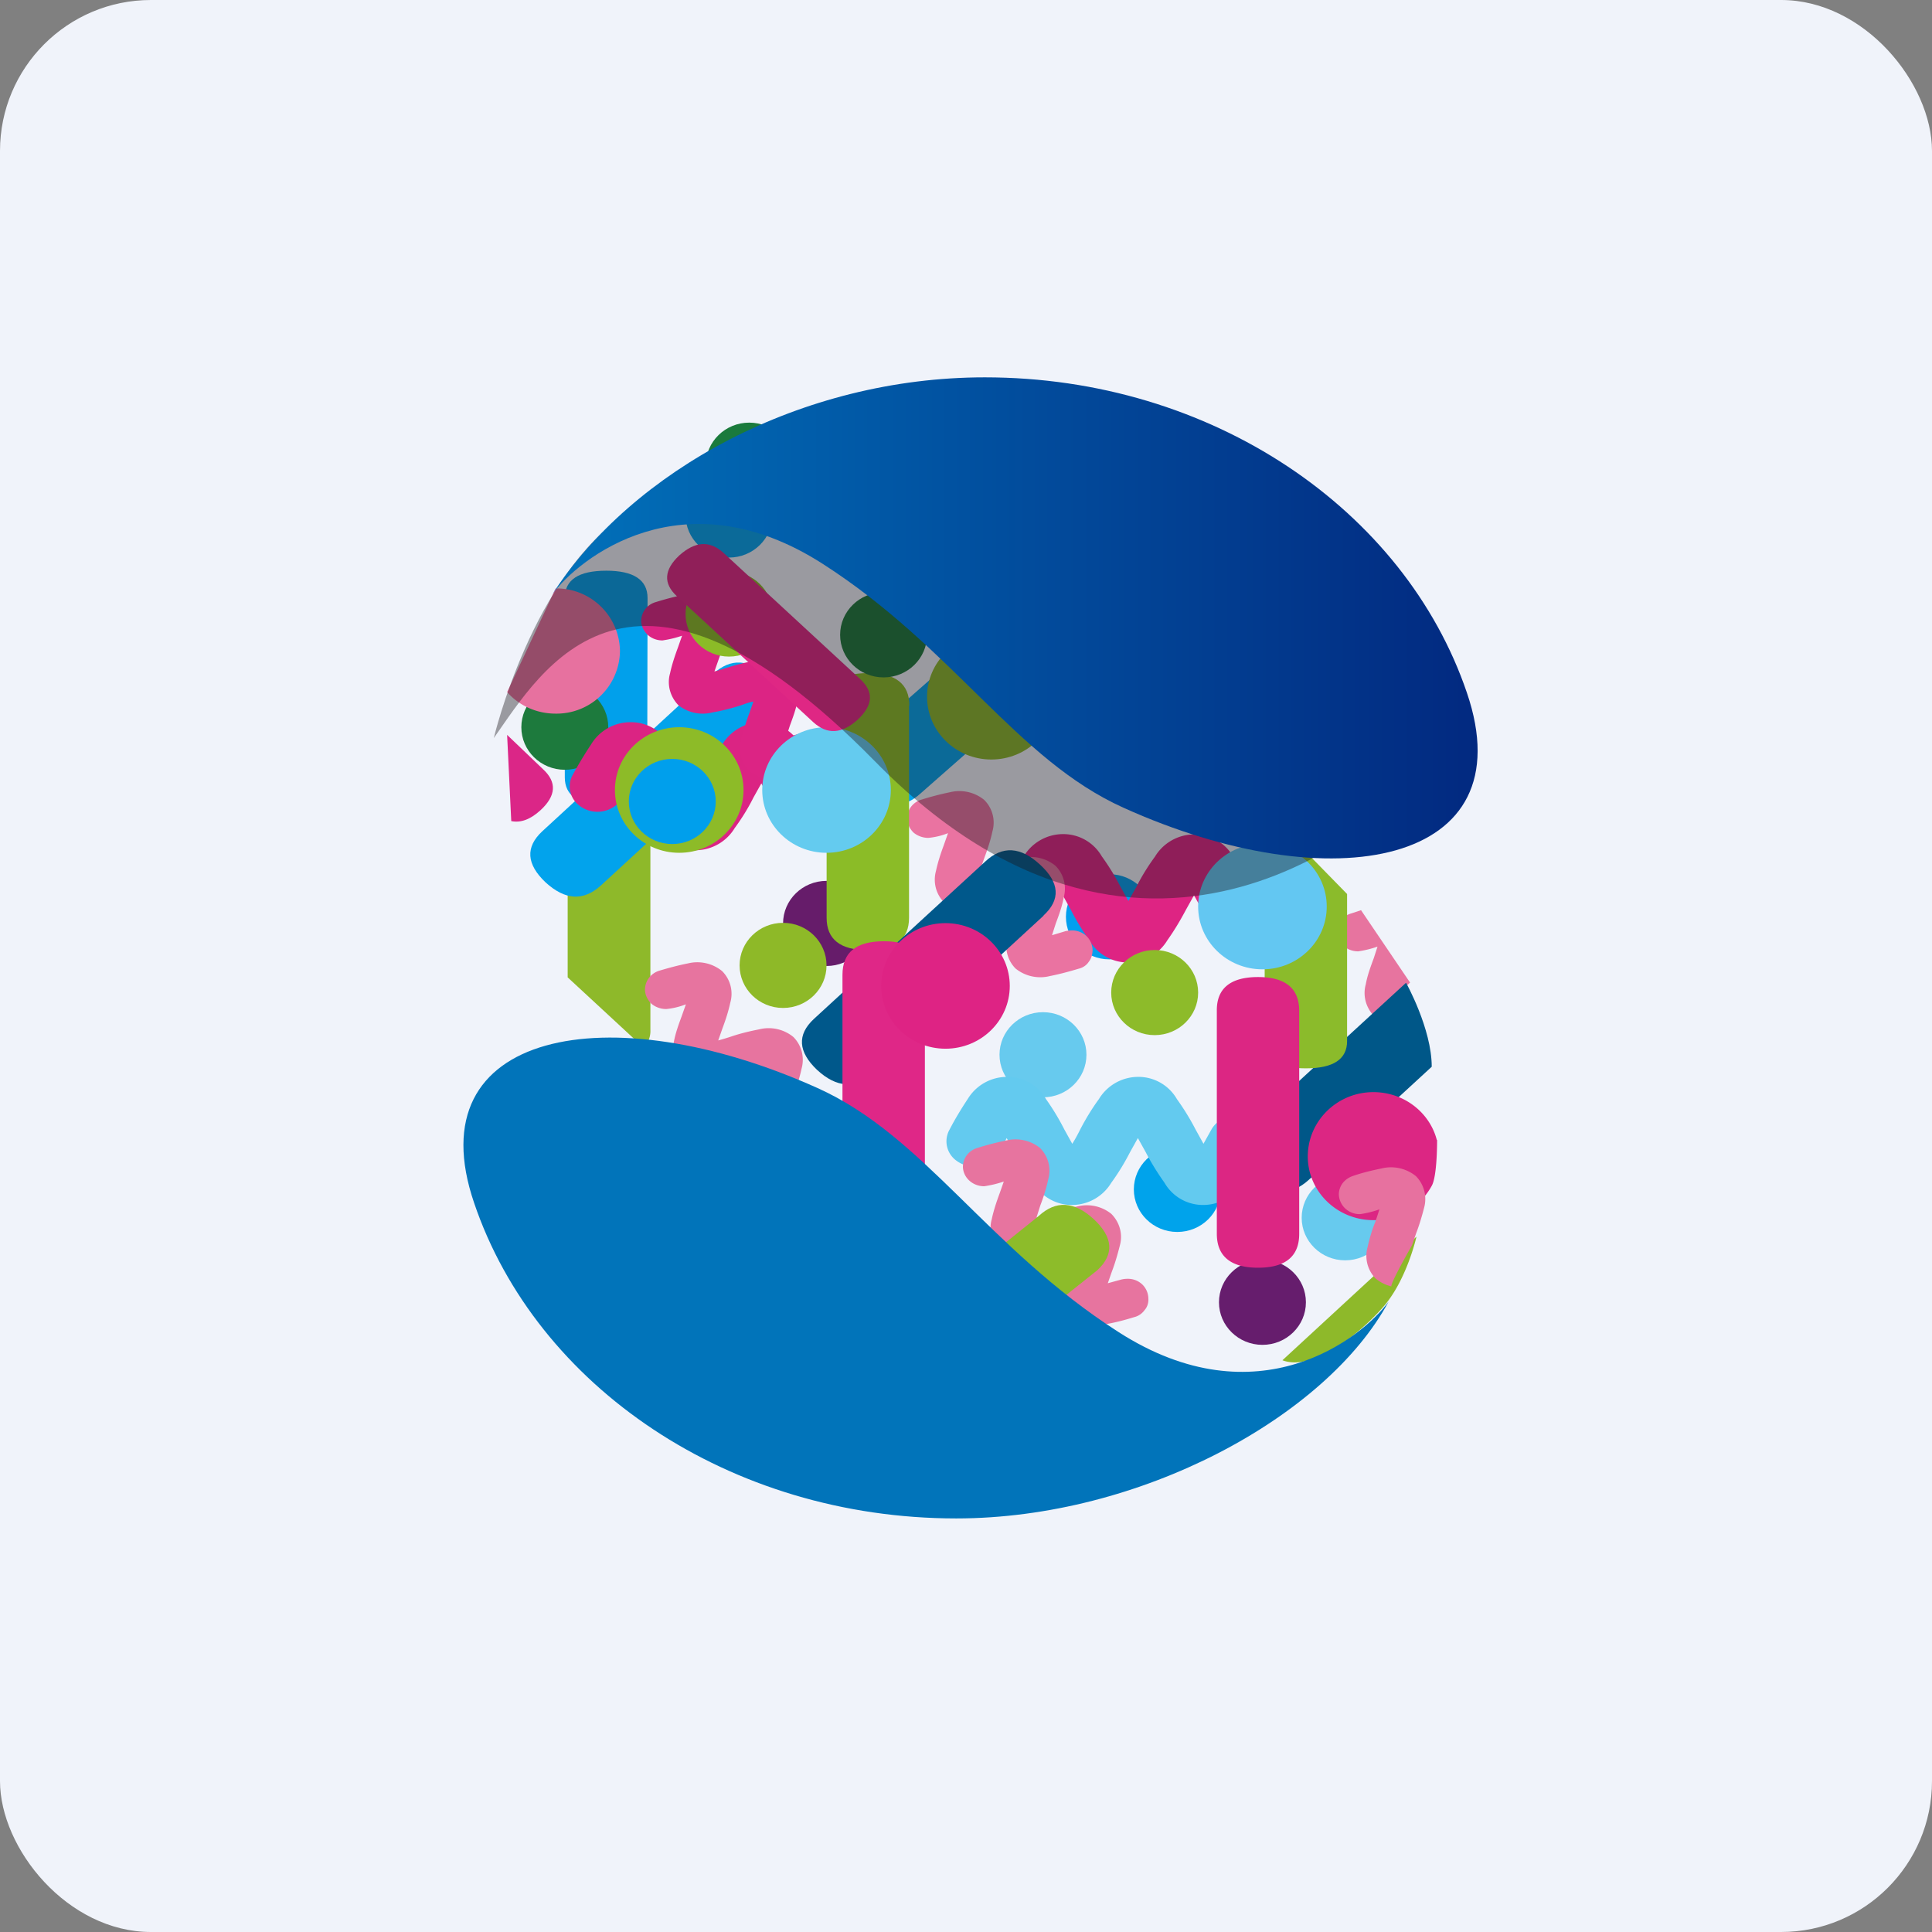 <!-- by FastBull --><svg xmlns="http://www.w3.org/2000/svg" width="64" height="64" viewBox="0 0 64 64"><rect x="0" y="0" width="64" height="64" fill="#808080" stroke="none"/><rect x="0" y="0" width="64" height="64" rx="5" ry="5" fill="#F0F3FA" /><path fill="#eff5fb" d="" /><ellipse cx="29.19" cy="16.81" rx="2.13" ry="2.08" fill="#ea74a2" /><ellipse cx="36.75" cy="30.37" rx="1.44" ry="1.41" fill="#029fef" /><ellipse cx="27.38" cy="30.59" rx="1.44" ry="1.41" fill="#661c6a" /><ellipse cx="30.65" cy="18.89" rx="1.44" ry="1.41" fill="#019fee" /><ellipse cx="24.82" cy="15.41" rx="1.44" ry="1.41" fill="#1a7a3c" /><ellipse cx="24.15" cy="17.06" rx="1.44" ry="1.41" fill="#01a3ef" /><ellipse cx="34.55" cy="34.94" rx="1.44" ry="1.41" fill="#67caee" /><ellipse cx="39.0" cy="39.4" rx="1.44" ry="1.41" fill="#00a3eb" /><ellipse cx="41.82" cy="43.14" rx="1.44" ry="1.41" fill="#661d6d" /><path d="M 21.451,19.808 C 21.451,19.209 20.988,18.905 20.085,18.905 C 19.162,18.905 18.71,19.209 18.71,19.808 L 18.71,25.751 C 18.71,26.36 19.162,26.665 20.075,26.665 C 20.988,26.665 21.44,26.349 21.44,25.751 L 21.451,19.808 Z" fill="#01a0eb" /><ellipse cx="18.71" cy="24.09" rx="1.44" ry="1.41" fill="#1d7a3d" /><path d="M 21.545,27.977 C 21.545,27.358 21.093,27.053 20.18,27.053 C 19.256,27.053 18.805,27.368 18.805,27.977 L 18.805,32.377 L 21.325,34.708 A 0.808,0.808 0 0,0 21.545,34.109 L 21.545,27.977 Z M 46.923,40.965 L 42.482,45.06 C 43.459,45.438 45.002,44.221 45.8,43.318 C 46.598,42.425 46.923,40.965 46.923,40.965 Z" fill="#8eb92a" /><path d="M 33.62,23.535 C 34.187,23.011 34.145,22.454 33.515,21.855 C 32.864,21.257 32.255,21.226 31.677,21.75 L 28.549,24.502 C 27.971,25.026 28.013,25.593 28.654,26.181 C 29.305,26.78 29.913,26.811 30.491,26.287 L 33.62,23.535 Z M 25.567,24.113 C 26.144,23.588 26.102,23.021 25.462,22.422 C 24.811,21.824 24.201,21.793 23.634,22.317 L 17.965,27.536 C 17.398,28.061 17.439,28.628 18.07,29.227 C 18.721,29.825 19.329,29.857 19.907,29.331 L 25.577,24.113 Z" fill="#02a3ec" /><path d="M 43.017,31.148 C 43.238,30.833 43.448,30.486 43.627,30.14 A 0.725,0.725 0 0,0 43.448,29.174 A 0.966,0.966 0 0,0 42.157,29.174 A 0.861,0.861 0 0,0 41.989,29.384 L 41.726,29.857 L 41.453,29.373 A 8.085,8.085 0 0,0 40.844,28.366 A 1.47,1.47 0 0,0 39.553,27.641 A 1.522,1.522 0 0,0 38.261,28.376 C 38.03,28.691 37.82,29.027 37.642,29.384 L 37.379,29.846 L 37.117,29.373 A 7.949,7.949 0 0,0 36.497,28.366 A 1.47,1.47 0 0,0 35.206,27.631 A 1.522,1.522 0 0,0 33.914,28.366 C 33.694,28.691 33.494,29.027 33.305,29.373 A 0.787,0.787 0 0,0 33.473,30.35 A 0.977,0.977 0 0,0 34.764,30.35 C 34.943,30.14 35.09,29.909 35.206,29.657 L 35.468,30.13 C 35.647,30.486 35.856,30.823 36.087,31.148 A 1.47,1.47 0 0,0 37.379,31.883 A 1.522,1.522 0 0,0 38.67,31.148 C 38.901,30.823 39.101,30.486 39.29,30.13 L 39.553,29.657 L 39.815,30.13 C 39.993,30.486 40.203,30.823 40.424,31.148 A 1.47,1.47 0 0,0 41.715,31.883 A 1.522,1.522 0 0,0 43.007,31.148 Z" fill="#de2483" /><path d="M 41.159,39.191 C 41.39,38.865 41.59,38.529 41.779,38.172 A 0.725,0.725 0 0,0 41.6,37.206 A 0.966,0.966 0 0,0 40.298,37.206 A 0.861,0.861 0 0,0 40.13,37.416 L 39.867,37.889 L 39.605,37.416 A 8.085,8.085 0 0,0 38.986,36.408 A 1.47,1.47 0 0,0 37.694,35.673 A 1.522,1.522 0 0,0 36.403,36.408 C 36.172,36.724 35.962,37.07 35.783,37.416 C 35.699,37.584 35.615,37.742 35.52,37.889 L 35.258,37.416 A 7.959,7.959 0 0,0 34.649,36.408 A 1.47,1.47 0 0,0 33.358,35.673 A 1.522,1.522 0 0,0 32.056,36.408 C 31.846,36.724 31.636,37.07 31.457,37.416 A 0.787,0.787 0 0,0 31.614,38.393 A 0.977,0.977 0 0,0 32.916,38.393 C 33.095,38.183 33.231,37.941 33.347,37.7 L 33.62,38.172 C 33.798,38.519 33.998,38.865 34.229,39.181 A 1.47,1.47 0 0,0 35.52,39.916 A 1.522,1.522 0 0,0 36.812,39.181 C 37.043,38.865 37.253,38.519 37.431,38.172 L 37.694,37.7 L 37.956,38.172 C 38.135,38.519 38.345,38.855 38.576,39.181 A 1.47,1.47 0 0,0 39.867,39.916 A 1.522,1.522 0 0,0 41.159,39.181 Z" fill="#63caef" /><path d="M 28.685,27.442 C 28.916,27.127 29.116,26.78 29.294,26.433 A 0.725,0.725 0 0,0 29.116,25.468 A 0.966,0.966 0 0,0 27.824,25.468 A 0.861,0.861 0 0,0 27.656,25.677 L 27.393,26.15 L 27.131,25.667 A 8.085,8.085 0 0,0 26.512,24.659 A 1.47,1.47 0 0,0 25.22,23.924 A 1.522,1.522 0 0,0 23.928,24.659 C 23.698,24.974 23.488,25.32 23.309,25.667 L 23.047,26.14 L 22.784,25.667 A 7.959,7.959 0 0,0 22.175,24.659 A 1.47,1.47 0 0,0 20.873,23.924 A 1.522,1.522 0 0,0 19.581,24.659 C 19.372,24.974 19.162,25.32 18.973,25.667 A 0.787,0.787 0 0,0 19.14,26.643 A 0.977,0.977 0 0,0 20.442,26.643 C 20.61,26.433 20.758,26.203 20.873,25.951 L 21.136,26.423 C 21.325,26.78 21.524,27.116 21.755,27.431 A 1.47,1.47 0 0,0 23.047,28.166 A 1.522,1.522 0 0,0 24.338,27.431 C 24.569,27.116 24.779,26.78 24.957,26.423 L 25.22,25.951 L 25.483,26.423 C 25.661,26.78 25.871,27.116 26.102,27.431 A 1.47,1.47 0 0,0 27.393,28.166 A 1.522,1.522 0 0,0 28.685,27.431 Z" fill="#db2483" /><ellipse cx="38.25" cy="32.88" rx="1.44" ry="1.41" fill="#8dbb2a" /><path d="M 34.775,32.334 C 35.09,32.272 35.405,32.188 35.72,32.093 C 35.856,32.062 35.983,31.988 36.066,31.862 C 36.151,31.757 36.193,31.61 36.193,31.474 A 0.661,0.661 0 0,0 35.983,31.001 A 0.693,0.693 0 0,0 35.478,30.823 A 0.798,0.798 0 0,0 35.269,30.854 L 34.849,30.98 L 34.974,30.591 C 35.08,30.308 35.184,30.024 35.237,29.73 C 35.342,29.352 35.237,28.953 34.964,28.68 A 1.292,1.292 0 0,0 33.83,28.428 C 33.515,28.491 33.2,28.565 32.895,28.67 L 32.475,28.796 L 32.612,28.407 C 32.717,28.124 32.812,27.84 32.874,27.547 A 1.06,1.06 0 0,0 32.602,26.497 A 1.302,1.302 0 0,0 31.468,26.244 C 31.152,26.308 30.837,26.392 30.533,26.486 A 0.672,0.672 0 0,0 30.186,26.717 A 0.651,0.651 0 0,0 30.05,27.105 C 30.05,27.284 30.134,27.452 30.26,27.578 C 30.396,27.694 30.575,27.756 30.753,27.756 C 30.974,27.735 31.195,27.683 31.404,27.599 L 31.268,27.988 C 31.163,28.271 31.069,28.555 31.006,28.849 C 30.901,29.227 31.006,29.625 31.279,29.898 A 1.292,1.292 0 0,0 32.413,30.151 C 32.727,30.087 33.042,30.014 33.358,29.909 L 33.778,29.783 L 33.63,30.172 C 33.526,30.455 33.441,30.738 33.379,31.032 A 1.06,1.06 0 0,0 33.641,32.083 A 1.302,1.302 0 0,0 34.775,32.334 Z" fill="#ea73a1" /><ellipse cx="44.56" cy="40.34" rx="1.44" ry="1.41" fill="#67caee" /><path d="M 36.633,43.864 C 36.949,43.811 37.264,43.727 37.568,43.633 C 37.705,43.601 37.831,43.517 37.914,43.401 C 38.009,43.297 38.051,43.15 38.041,43.013 A 0.661,0.661 0 0,0 37.831,42.541 A 0.693,0.693 0 0,0 37.337,42.362 A 0.798,0.798 0 0,0 37.117,42.394 L 36.697,42.509 L 36.833,42.12 C 36.938,41.847 37.022,41.553 37.096,41.26 C 37.2,40.892 37.096,40.493 36.812,40.209 A 1.292,1.292 0 0,0 35.678,39.968 C 35.363,40.02 35.048,40.105 34.754,40.209 L 34.334,40.336 L 34.46,39.937 C 34.565,39.663 34.66,39.37 34.722,39.075 A 1.06,1.06 0 0,0 34.45,38.026 A 1.302,1.302 0 0,0 33.316,37.784 C 33.001,37.847 32.685,37.931 32.381,38.026 A 0.672,0.672 0 0,0 32.035,38.257 A 0.651,0.651 0 0,0 31.898,38.645 C 31.898,38.824 31.982,38.992 32.108,39.107 C 32.245,39.233 32.423,39.296 32.602,39.296 C 32.822,39.264 33.042,39.212 33.252,39.139 L 33.116,39.527 C 33.011,39.81 32.916,40.094 32.853,40.388 C 32.748,40.755 32.853,41.154 33.127,41.438 A 1.292,1.292 0 0,0 34.261,41.69 C 34.575,41.627 34.891,41.543 35.206,41.449 C 35.342,41.396 35.489,41.354 35.626,41.322 L 35.489,41.711 C 35.384,41.984 35.289,42.278 35.227,42.572 A 1.06,1.06 0 0,0 35.499,43.622 A 1.302,1.302 0 0,0 36.633,43.864 Z M 26.091,38.005 C 26.407,37.941 26.721,37.858 27.037,37.763 C 27.173,37.731 27.299,37.658 27.383,37.532 C 27.467,37.427 27.509,37.28 27.498,37.144 A 0.661,0.661 0 0,0 27.288,36.671 A 0.693,0.693 0 0,0 26.795,36.492 A 0.798,0.798 0 0,0 26.585,36.524 L 26.165,36.65 L 26.291,36.251 C 26.396,35.978 26.491,35.694 26.553,35.401 C 26.659,35.023 26.553,34.623 26.28,34.35 A 1.292,1.292 0 0,0 25.146,34.099 C 24.831,34.161 24.517,34.235 24.212,34.34 A 8.61,8.61 0 0,1 23.792,34.466 L 23.928,34.078 C 24.034,33.794 24.128,33.511 24.191,33.217 A 1.06,1.06 0 0,0 23.918,32.166 A 1.302,1.302 0 0,0 22.784,31.915 C 22.469,31.977 22.154,32.062 21.839,32.156 A 0.672,0.672 0 0,0 21.503,32.387 A 0.651,0.651 0 0,0 21.366,32.776 C 21.366,32.954 21.451,33.122 21.576,33.248 C 21.713,33.364 21.892,33.426 22.07,33.426 C 22.28,33.406 22.511,33.353 22.721,33.269 L 22.584,33.657 C 22.48,33.941 22.375,34.224 22.322,34.519 C 22.217,34.897 22.322,35.285 22.595,35.569 A 1.292,1.292 0 0,0 23.729,35.821 C 24.044,35.758 24.359,35.684 24.663,35.579 L 25.084,35.453 L 24.947,35.842 C 24.842,36.125 24.747,36.408 24.684,36.703 A 1.06,1.06 0 0,0 24.957,37.752 A 1.302,1.302 0 0,0 26.091,38.005 Z M 46.714,32.555 L 45.086,30.151 L 44.771,30.256 A 0.672,0.672 0 0,0 44.425,30.476 A 0.651,0.651 0 0,0 44.288,30.864 C 44.288,31.043 44.372,31.211 44.498,31.326 C 44.635,31.453 44.813,31.515 44.992,31.515 C 45.202,31.484 45.422,31.431 45.632,31.358 L 45.506,31.747 C 45.401,32.03 45.296,32.313 45.243,32.608 C 45.139,32.975 45.243,33.374 45.517,33.657 L 46.714,32.544 Z" fill="#e7749f" /><ellipse cx="22.5" cy="26.17" rx="2.13" ry="2.08" fill="#8dbb28" /><path d="M 25.965,25.782 C 26.28,25.73 26.596,25.646 26.91,25.541 A 0.586,0.586 0 0,0 27.372,24.922 A 0.661,0.661 0 0,0 27.163,24.459 A 0.693,0.693 0 0,0 26.669,24.27 A 0.798,0.798 0 0,0 26.459,24.312 L 26.039,24.428 L 26.165,24.04 C 26.27,23.756 26.375,23.473 26.427,23.178 C 26.532,22.811 26.427,22.412 26.154,22.128 A 1.292,1.292 0 0,0 25.02,21.887 C 24.706,21.939 24.39,22.023 24.086,22.118 A 8.505,8.505 0 0,1 23.666,22.244 L 23.802,21.855 C 23.907,21.572 24.002,21.288 24.065,20.994 A 1.06,1.06 0 0,0 23.792,19.945 A 1.302,1.302 0 0,0 22.658,19.703 C 22.343,19.766 22.028,19.85 21.724,19.945 A 0.672,0.672 0 0,0 21.377,20.175 A 0.651,0.651 0 0,0 21.241,20.564 C 21.241,20.742 21.325,20.9 21.451,21.026 C 21.587,21.152 21.765,21.215 21.944,21.215 C 22.165,21.183 22.385,21.131 22.595,21.058 L 22.459,21.446 C 22.354,21.73 22.259,22.013 22.196,22.307 C 22.091,22.674 22.196,23.073 22.469,23.357 A 1.292,1.292 0 0,0 23.603,23.599 C 23.918,23.546 24.233,23.462 24.538,23.367 C 24.684,23.315 24.821,23.262 24.957,23.241 L 24.821,23.63 C 24.716,23.903 24.632,24.197 24.558,24.491 A 1.06,1.06 0 0,0 24.831,25.541 A 1.302,1.302 0 0,0 25.965,25.782 Z" fill="#dc2484" /><path d="M 30.123,23.367 C 30.123,22.654 29.662,22.297 28.759,22.297 C 27.834,22.297 27.372,22.654 27.383,23.367 L 27.383,30.402 C 27.383,31.116 27.834,31.474 28.748,31.474 C 29.662,31.474 30.113,31.116 30.113,30.402 L 30.113,23.367 Z" fill="#8bbc27" /><ellipse cx="22.27" cy="26.55" rx="1.44" ry="1.41" fill="#009fec" /><ellipse cx="27.38" cy="26.17" rx="2.13" ry="2.08" fill="#64cbef" /><ellipse cx="24.15" cy="20.34" rx="1.44" ry="1.41" fill="#8bbb27" /><ellipse cx="29.27" cy="21.03" rx="1.44" ry="1.41" fill="#1d783a" /><path d="M 16.936,27.2 C 17.25,27.263 17.566,27.148 17.901,26.843 C 18.427,26.36 18.448,25.909 17.996,25.488 L 16.799,24.344 L 16.936,27.2 Z" fill="#db2687" /><path d="M 34.565,30.329 C 35.142,29.804 35.1,29.237 34.46,28.649 C 33.809,28.04 33.2,28.009 32.633,28.544 L 26.963,33.752 C 26.396,34.277 26.438,34.844 27.068,35.443 C 27.719,36.041 28.328,36.072 28.905,35.547 L 34.575,30.329 Z" fill="#00588b" /><ellipse cx="25.94" cy="31.98" rx="1.44" ry="1.41" fill="#8eb928" /><path d="M 30.648,32.292 C 30.648,31.558 30.186,31.18 29.284,31.18 C 28.36,31.18 27.908,31.547 27.908,32.292 L 27.908,39.674 C 27.908,40.419 28.36,40.797 29.273,40.797 C 30.186,40.797 30.638,40.419 30.638,39.674 L 30.638,32.292 Z" fill="#df2787" /><ellipse cx="32.84" cy="23.08" rx="2.13" ry="2.08" fill="#8bb82b" /><ellipse cx="31.32" cy="32.66" rx="2.13" ry="2.08" fill="#de2384" /><path d="M 23.971,18.317 C 23.509,17.897 23.026,17.928 22.5,18.401 C 21.997,18.873 21.965,19.325 22.416,19.745 L 26.942,23.924 C 27.404,24.344 27.887,24.312 28.412,23.84 C 28.927,23.357 28.948,22.916 28.496,22.496 L 23.971,18.317 Z" fill="#df2784" /><path d="M 47.428,35.337 C 47.428,34.078 46.577,32.555 46.577,32.555 L 41.411,37.301 C 40.844,37.826 40.886,38.393 41.516,38.981 C 42.167,39.58 42.776,39.611 43.353,39.086 L 47.428,35.337 Z" fill="#005788" /><path d="M 42.734,27.683 C 42.167,27.788 41.894,28.061 41.894,28.544 L 41.894,34.487 C 41.894,35.086 42.346,35.39 43.259,35.39 C 44.172,35.39 44.624,35.086 44.624,34.487 L 44.624,29.615 L 42.734,27.683 Z" fill="#8bbb2b" /><ellipse cx="41.82" cy="30.03" rx="2.13" ry="2.08" fill="#63c7f2" /><path d="M 43.038,33.489 C 43.038,32.744 42.587,32.366 41.673,32.366 C 40.76,32.366 40.298,32.744 40.309,33.489 L 40.309,40.871 C 40.309,41.606 40.76,41.995 41.673,41.995 C 42.587,41.995 43.038,41.617 43.038,40.871 L 43.038,33.489 Z M 47.606,37.763 C 47.606,38.109 47.585,38.971 47.438,39.264 A 2.184,2.184 0 0,1 45.495,40.419 C 44.298,40.419 43.322,39.474 43.322,38.309 C 43.322,37.133 44.298,36.178 45.495,36.178 C 46.514,36.178 47.364,36.86 47.596,37.763 Z" fill="#dc2683" /><path d="M 36.35,42.078 C 36.917,41.553 36.875,40.986 36.234,40.388 C 35.584,39.789 34.974,39.758 34.407,40.283 L 32.602,41.732 C 32.035,42.257 32.077,42.824 32.706,43.412 C 33.358,44.011 33.967,44.042 34.544,43.517 L 36.35,42.078 Z" fill="#8dbc2a" /><path d="M 20.537,21.561 A 2.1,2.1 0 0,1 18.405,23.64 C 17.765,23.64 17.188,23.367 16.799,22.927 L 18.405,19.493 A 2.1,2.1 0 0,1 20.537,21.561 Z M 46.115,42.614 L 46.094,42.614 A 1.292,1.292 0 0,1 45.569,42.352 A 1.071,1.071 0 0,1 45.306,41.301 C 45.37,41.018 45.453,40.724 45.569,40.451 L 45.695,40.062 C 45.485,40.136 45.275,40.188 45.054,40.22 A 0.704,0.704 0 0,1 44.561,40.031 A 0.672,0.672 0 0,1 44.351,39.569 C 44.351,39.422 44.404,39.285 44.487,39.181 C 44.572,39.075 44.697,38.992 44.834,38.95 C 45.139,38.844 45.453,38.771 45.758,38.708 A 1.312,1.312 0 0,1 46.903,38.96 A 1.081,1.081 0 0,1 47.175,40.01 C 47.102,40.294 47.018,40.577 46.913,40.85 L 46.776,41.249 C 46.776,41.249 46.041,42.53 46.094,42.614 L 46.115,42.614 Z" fill="#e7719f" /><path opacity=".4" d="M 16.358,24.449 C 17.933,22.233 20.873,16.952 28.979,25.215 C 38.24,34.666 46.283,26.454 46.283,26.454 L 31.247,13.949 C 31.247,13.949 24.359,14.716 20.789,16.994 C 17.639,19.01 16.358,24.449 16.358,24.449 Z" fill="#191619" /><path d="M 27.247,18.674 C 22.627,15.713 19.162,18.506 18.3,19.682 C 20.947,15.587 26.543,12.5 32.623,12.5 C 40.141,12.5 46.535,16.889 48.593,22.948 C 50.546,28.67 44.13,29.878 37.221,26.759 C 33.672,25.163 31.604,21.467 27.247,18.674 Z" fill="url(#fb100)" /><path d="M 37.053,44.126 C 41.663,47.087 45.139,44.304 45.999,43.118 C 43.941,46.94 37.757,50.3 31.677,50.3 C 24.16,50.3 17.765,45.922 15.707,39.852 C 13.754,34.141 20.169,32.933 27.078,36.041 C 30.628,37.637 32.696,41.333 37.053,44.126 Z" fill="#0174ba" /><defs><linearGradient id="fb100" x1="18.3" y1="18.47" x2="48.96" y2="18.47" gradientUnits="userSpaceOnUse"><stop stop-color="#0171ba" /><stop offset="1" stop-color="#022980" /></linearGradient></defs></svg>